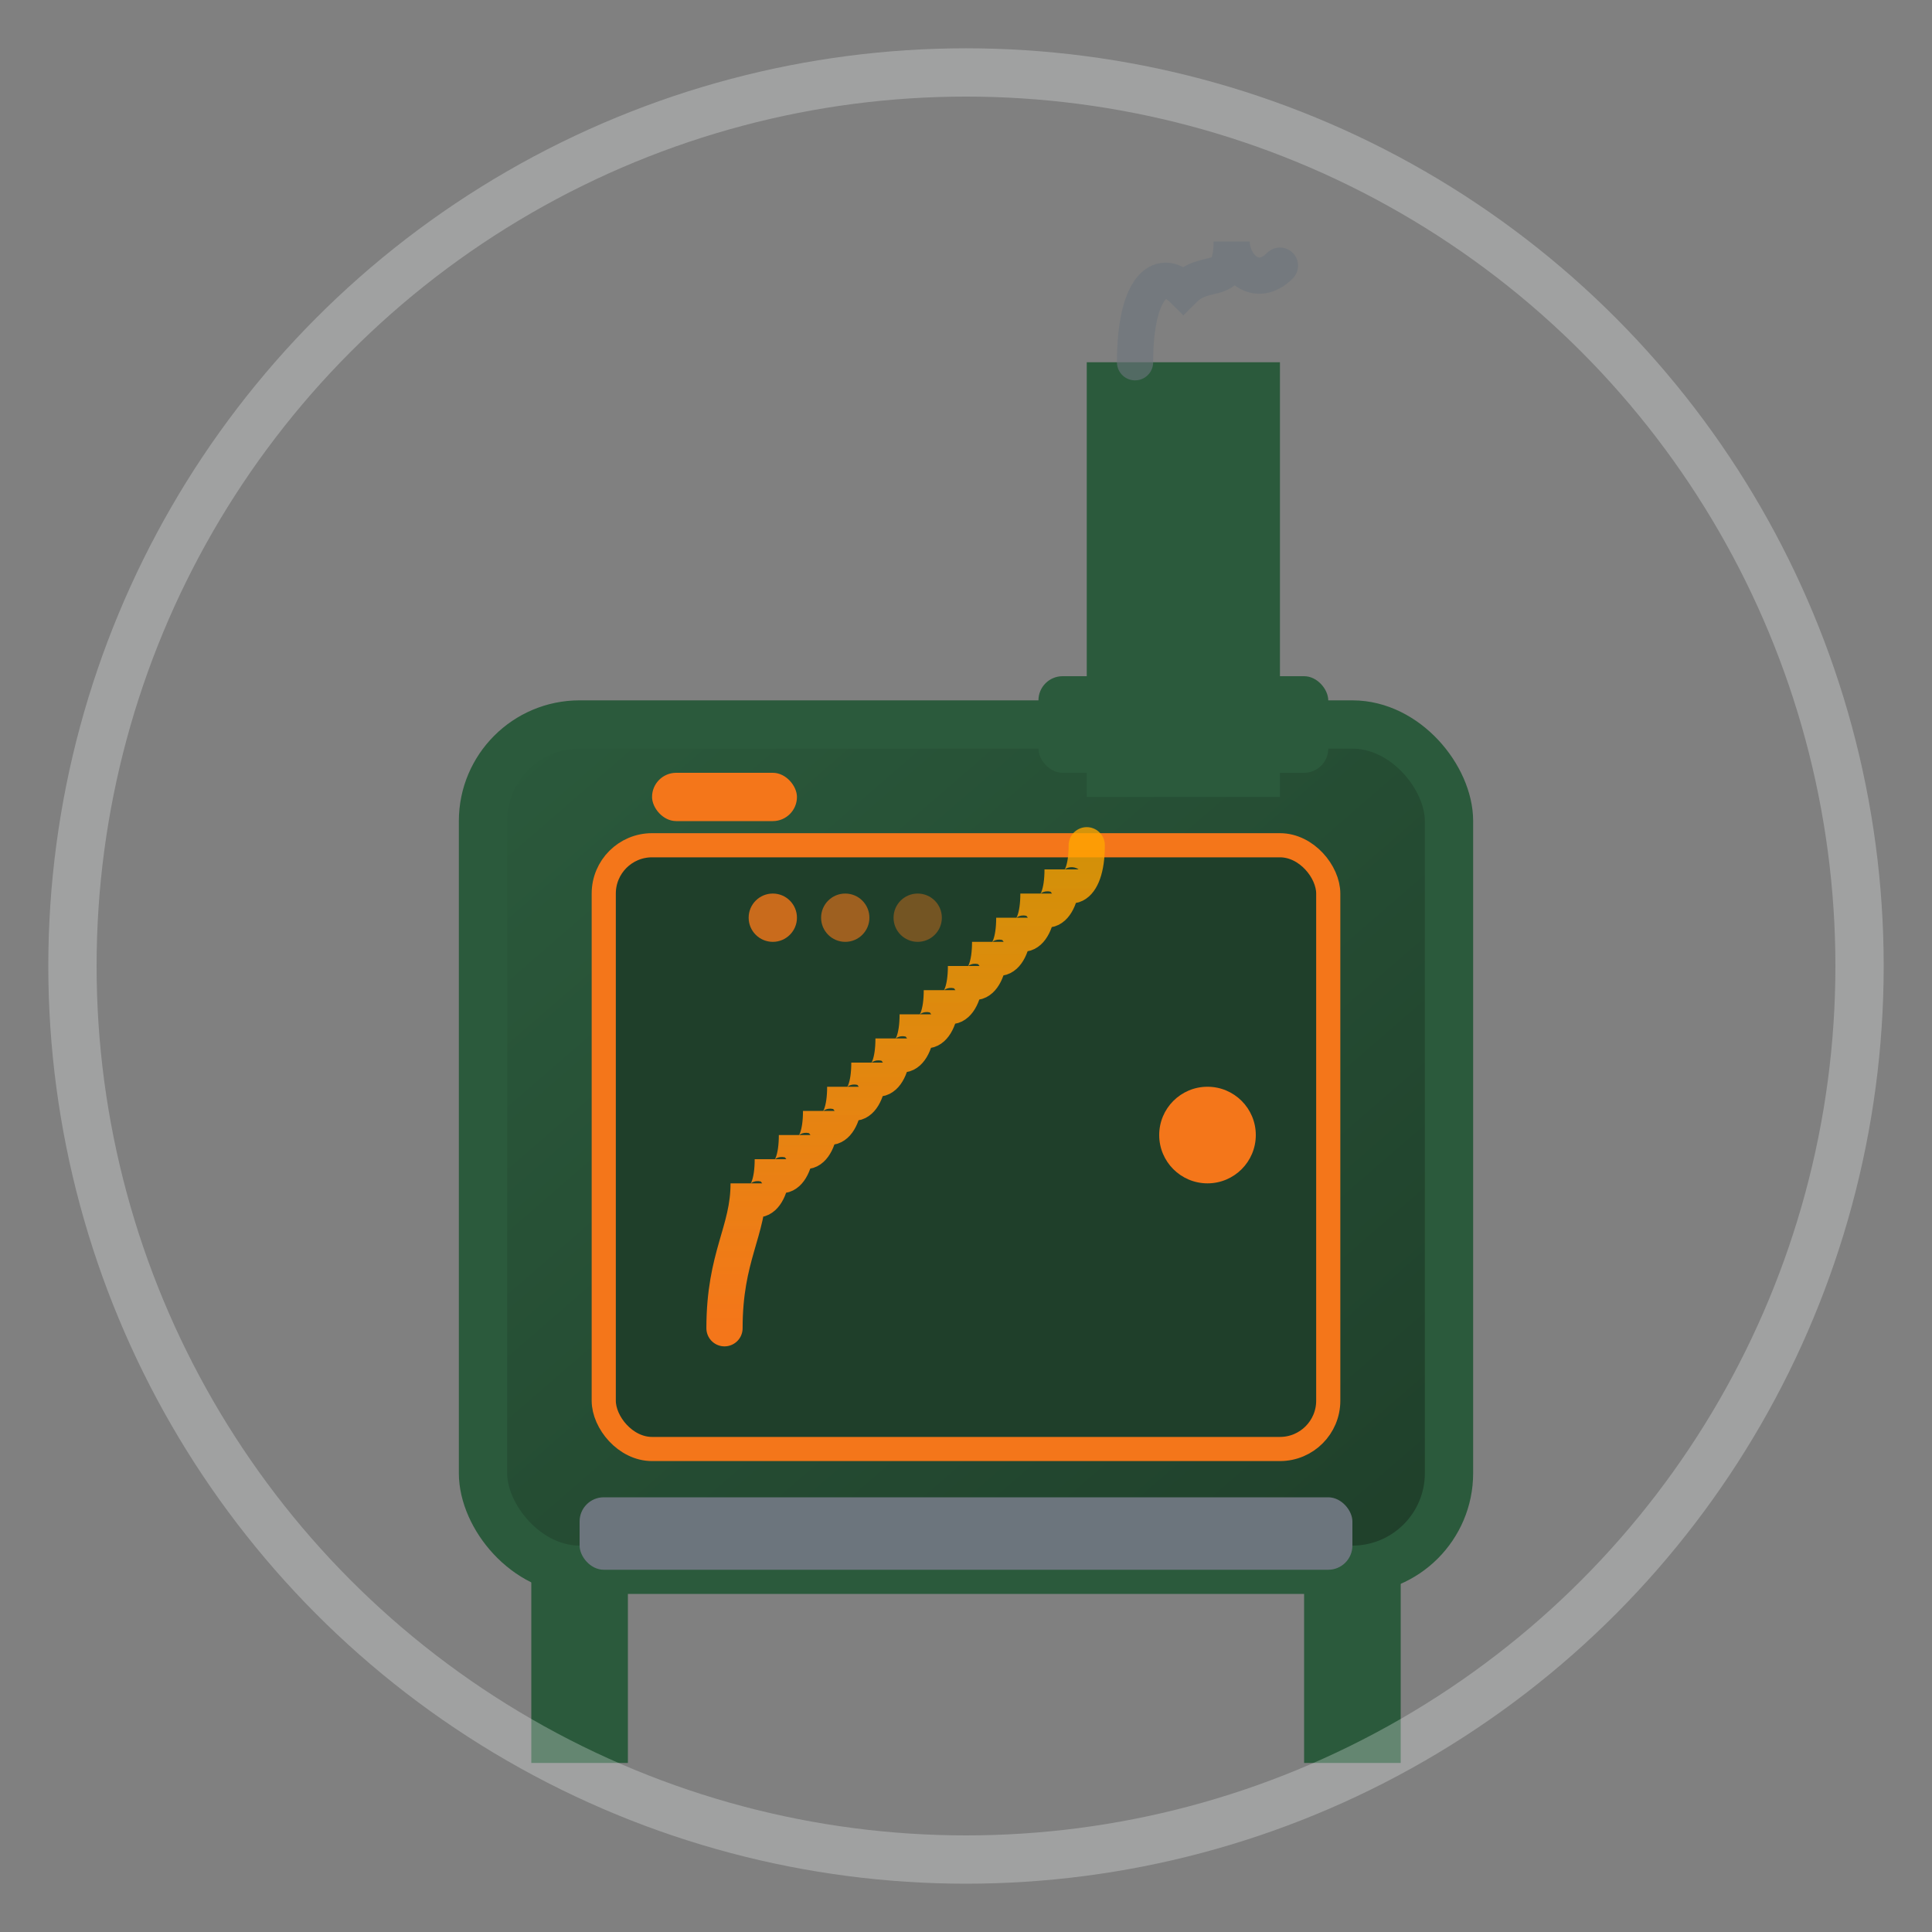 <svg width="80" height="80" viewBox="0 0 80 80" fill="none" xmlns="http://www.w3.org/2000/svg">
  <rect x="0" y="0" width="80" height="80" fill="#808080" stroke="none"/>
  <defs>
    <linearGradient id="stoveGradient" x1="0%" y1="0%" x2="100%" y2="100%">
      <stop offset="0%" style="stop-color:#2B5A3C;stop-opacity:1" />
      <stop offset="100%" style="stop-color:#1F3F2A;stop-opacity:1" />
    </linearGradient>
    <linearGradient id="fireGrad" x1="0%" y1="100%" x2="0%" y2="0%">
      <stop offset="0%" style="stop-color:#F4761A;stop-opacity:1" />
      <stop offset="100%" style="stop-color:#FFA500;stop-opacity:0.8" />
    </linearGradient>
  </defs>
  
  <!-- Stove body -->
  <rect x="20" y="30" width="40" height="35" rx="4" fill="url(#stoveGradient)" stroke="#2B5A3C" stroke-width="2"/>
  
  <!-- Stove door -->
  <rect x="25" y="35" width="30" height="25" rx="2" fill="#1F3F2A" stroke="#F4761A" stroke-width="1"/>
  
  <!-- Door handle -->
  <circle cx="50" cy="47" r="2" fill="#F4761A"/>
  
  <!-- Fire inside stove -->
  <path d="M30 55C30 52 31 51 31 49C31 50 32 50 32 48C32 49 33 49 33 47C33 48 34 48 34 46C34 47 35 47 35 45C35 46 36 46 36 44C36 45 37 45 37 43C37 44 38 44 38 42C38 43 39 43 39 41C39 42 40 42 40 40C40 41 41 41 41 39C41 40 42 40 42 38C42 39 43 39 43 37C43 38 44 38 44 36C44 37 45 37 45 35" 
        stroke="url(#fireGrad)" stroke-width="1.5" stroke-linecap="round" fill="none"/>
  
  <!-- Stove legs -->
  <rect x="22" y="65" width="4" height="8" fill="#2B5A3C"/>
  <rect x="54" y="65" width="4" height="8" fill="#2B5A3C"/>
  
  <!-- Stove pipe -->
  <rect x="45" y="15" width="8" height="18" fill="#2B5A3C"/>
  
  <!-- Pipe joint -->
  <rect x="43" y="28" width="12" height="4" fill="#2B5A3C" rx="1"/>
  
  <!-- Smoke from pipe -->
  <path d="M47 15C47 12 48 11 49 12C50 11 51 12 51 10C51 11 52 12 53 11" 
        stroke="#6C757D" stroke-width="1.5" stroke-linecap="round" fill="none" opacity="0.6"/>
  
  <!-- Heat gauge/vent -->
  <rect x="27" y="32" width="6" height="2" fill="#F4761A" rx="1"/>
  
  <!-- Ash pan -->
  <rect x="24" y="62" width="32" height="3" fill="#6C757D" rx="1"/>
  
  <!-- Temperature indicator dots -->
  <circle cx="32" cy="38" r="1" fill="#F4761A" opacity="0.8"/>
  <circle cx="35" cy="38" r="1" fill="#F4761A" opacity="0.6"/>
  <circle cx="38" cy="38" r="1" fill="#F4761A" opacity="0.4"/>
  
  <!-- Decorative border -->
  <circle cx="40" cy="40" r="37" fill="none" stroke="#E9ECEF" stroke-width="2" opacity="0.3"/>
</svg>
